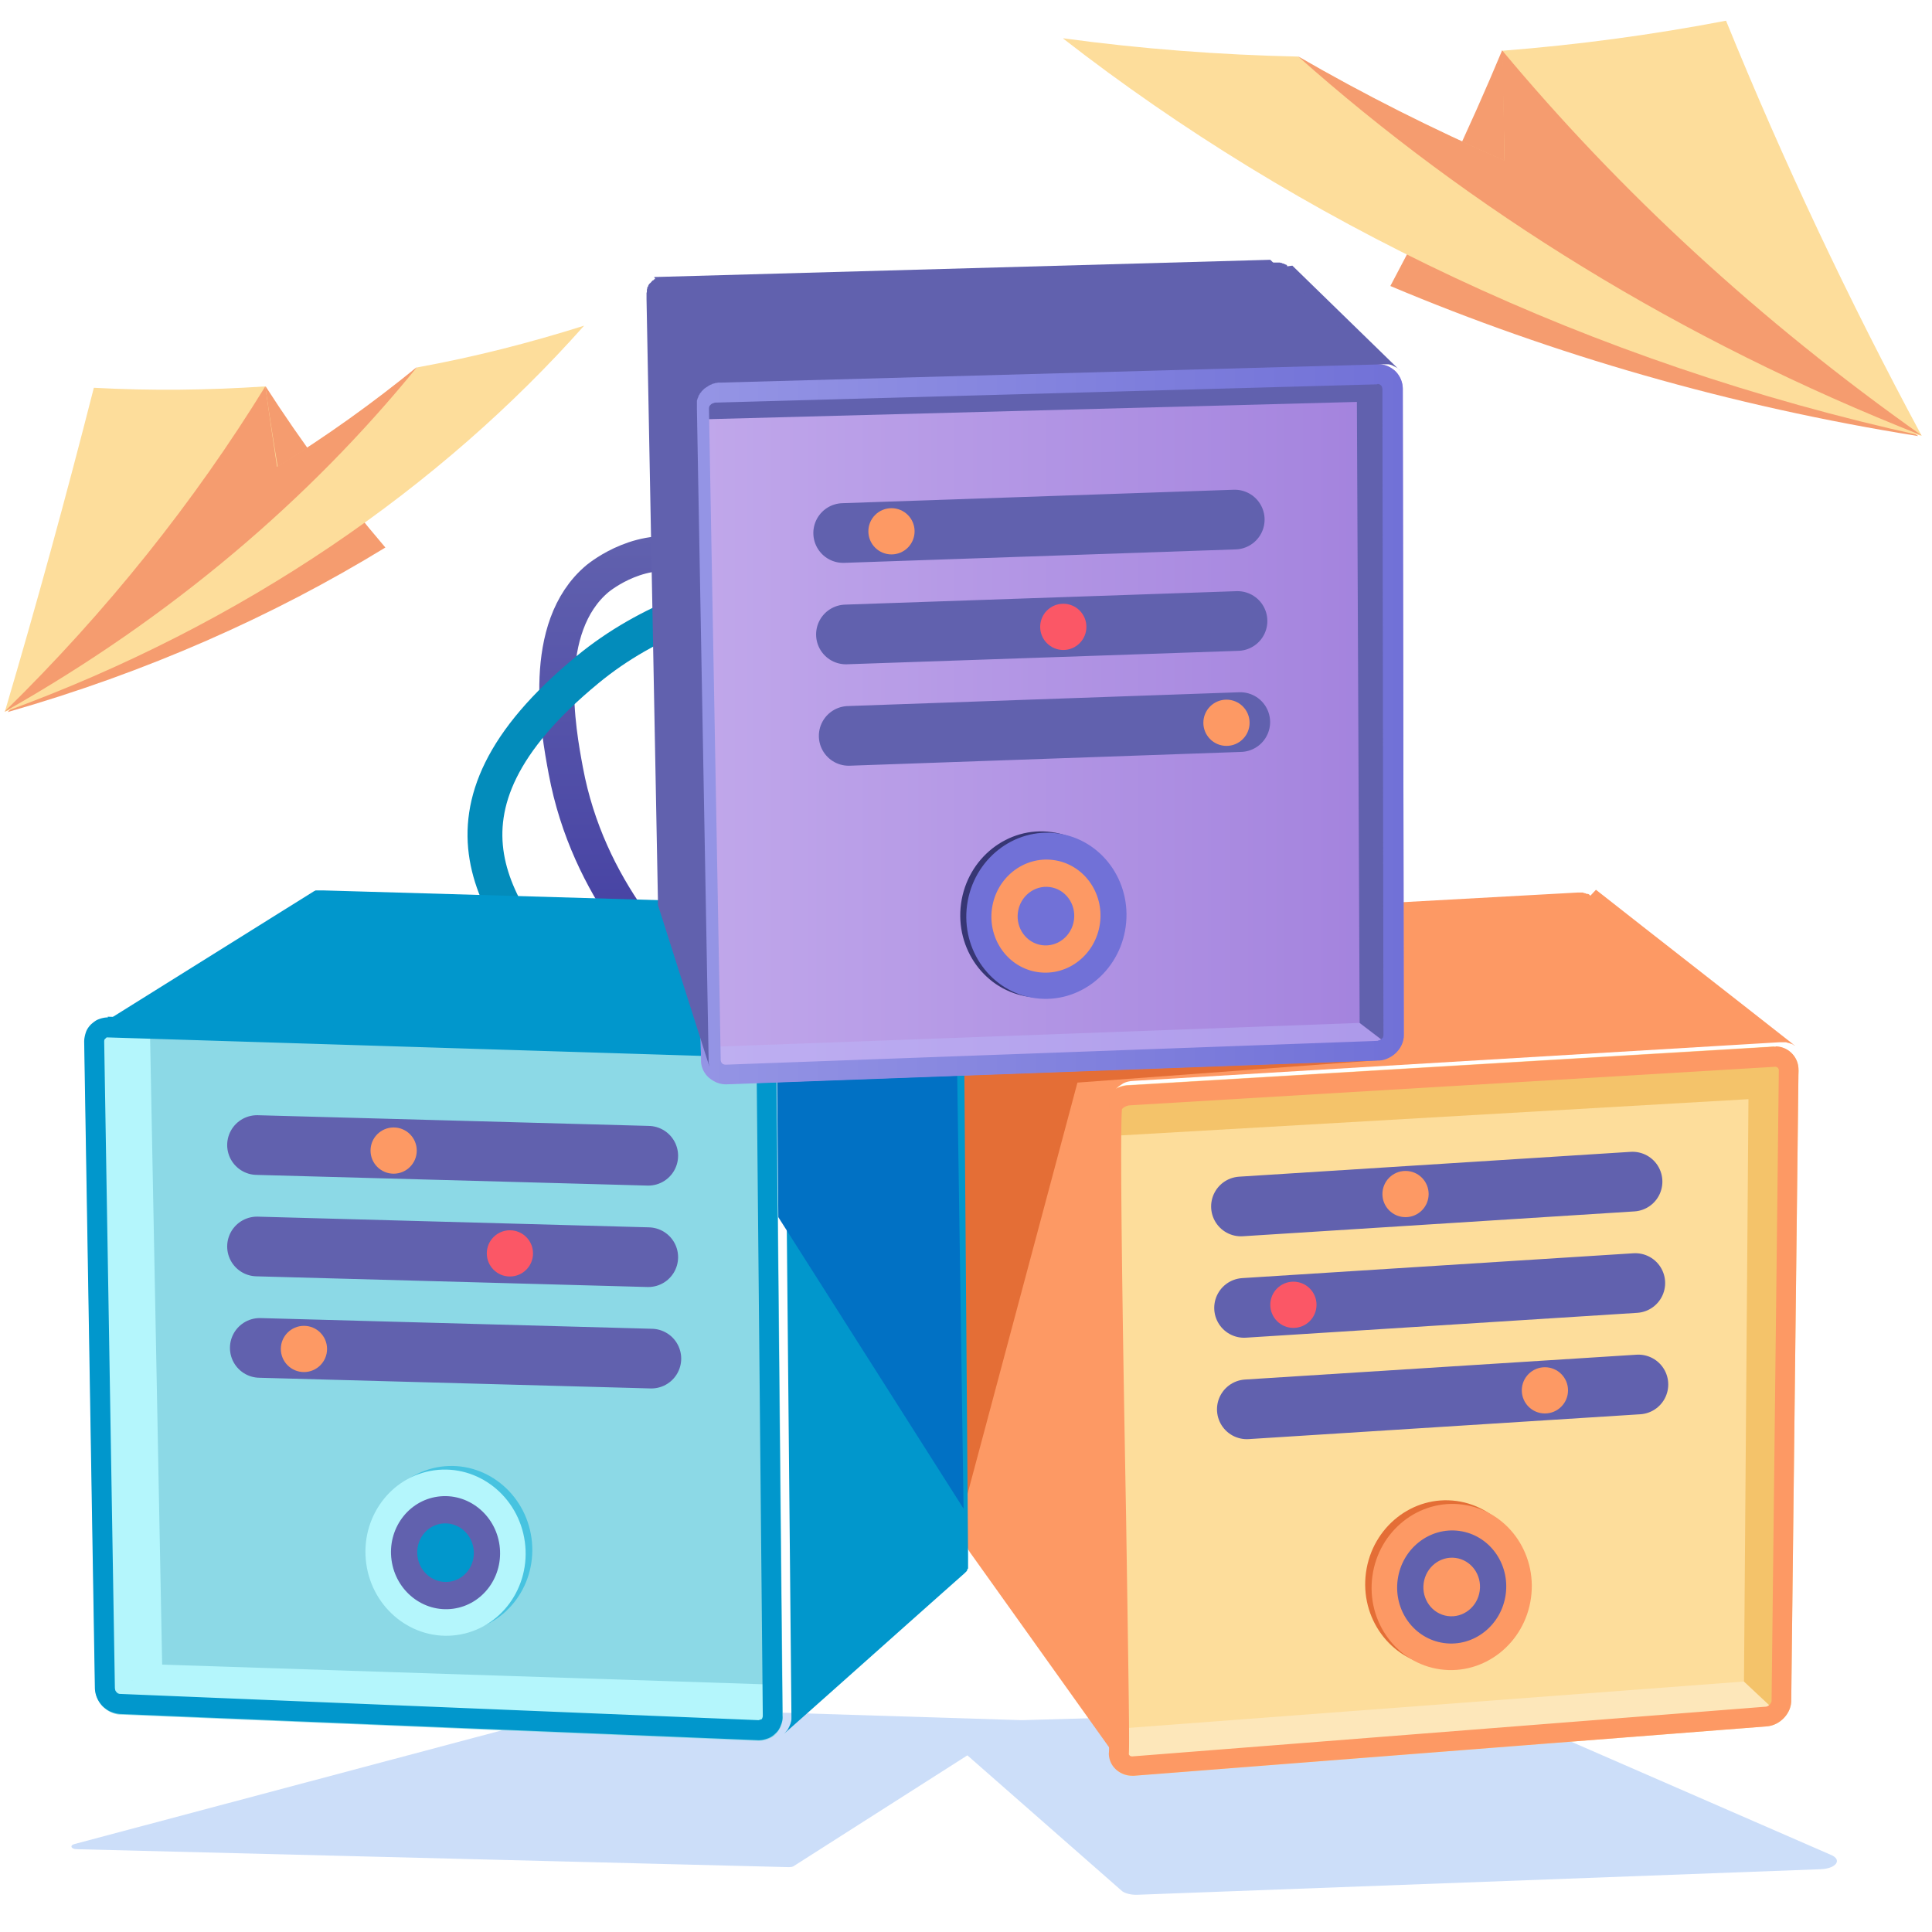 <svg id="Snow" xmlns="http://www.w3.org/2000/svg" viewBox="0 0 56 56"><defs><linearGradient id="linear-gradient" x1="19.11" y1="15.54" x2="19.11" y2="29.67" gradientUnits="userSpaceOnUse"><stop offset="0" stop-color="#6161ae"/><stop offset="1" stop-color="#403ba1"/></linearGradient><linearGradient id="linear-gradient-2" x1="19.97" y1="20.99" x2="40.68" y2="20.99" gradientUnits="userSpaceOnUse"><stop offset="0" stop-color="#c1a8eb"/><stop offset="1" stop-color="#a281dd"/></linearGradient><linearGradient id="linear-gradient-3" x1="19.97" y1="20.99" x2="40.68" y2="20.99" gradientUnits="userSpaceOnUse"><stop offset="0" stop-color="#9595e5"/><stop offset="1" stop-color="#7171d7"/></linearGradient><style>.cls-2{fill:#fb5766}.cls-9{fill:#fd9964}.cls-10{fill:#e46e36}.cls-11{stroke:#6161ae;stroke-width:1.73px;fill:none;stroke-linecap:round;stroke-miterlimit:10}.cls-15{fill:#0197cc}.cls-16{fill:#6161ae}.cls-17{fill:#fddd9b}.cls-18{fill:#7171d7}.cls-19{fill:#f59c6f}.cls-21{fill:#b4f6fc}</style></defs><path class="cls-19" d="M43.54 1.46c-.96 2.3-2.04 4.58-3.24 6.83 4.72 1.99 9.85 3.48 15.3 4.35-4.66-3.33-8.7-7.11-12.06-11.18Z"/><path class="cls-17" d="M30.82 1.11c2.27.31 4.54.48 6.8.53 1.9 1.1 3.9 2.11 5.99 3.02-.02-1.06-.03-2.13-.05-3.19 2.17-.17 4.33-.46 6.47-.87 1.66 4.08 3.55 8.09 5.67 12.03-9.68-2.13-18.12-6.25-24.88-11.51Z"/><path class="cls-19" d="M37.62 1.63c4.97 4.42 11.05 8.22 18.08 10.99C51 9.3 46.93 5.53 43.54 1.46c.02 1.06.05 2.13.07 3.19-2.09-.91-4.09-1.92-5.99-3.02ZM7.7 11.2c1.03 1.6 2.18 3.16 3.47 4.67-3.25 1.99-6.92 3.62-10.95 4.77 2.95-2.93 5.45-6.1 7.48-9.44Z"/><path class="cls-17" d="M16.93 9.44c-1.58.5-3.19.91-4.84 1.21-1.25 1.02-2.6 1.99-4.04 2.88-.13-.78-.25-1.55-.36-2.33-1.64.11-3.3.13-4.97.04-.8 3.14-1.66 6.28-2.58 9.39 6.97-2.54 12.66-6.54 16.79-11.19Z"/><path class="cls-19" d="M12.08 10.65c-3.09 3.8-7.1 7.24-11.95 9.98 2.98-2.92 5.51-6.1 7.56-9.43.11.78.22 1.55.34 2.33 1.44-.89 2.79-1.86 4.04-2.88Z"/><path d="m43.18 49.47-13.56.39-12.5-.39-14.96 3.98c-.15.04-.1.15.07.15l20.63.52s.09 0 .13-.02l5.05-3.22 4.49 3.94c.1.07.28.11.46.1l19.79-.74c.45-.02.63-.28.28-.42l-9.87-4.3Z" style="fill:#005de3;opacity:.2"/><path d="M22.08 18.77c-.18-1.26-.97-2.27-2.03-2.61-1.42-.45-2.64.54-2.73.61-1.69 1.42-1.14 4.39-.92 5.57.64 3.44 2.87 5.73 4.13 6.82" style="stroke:url(#linear-gradient);stroke-width:1.01px;fill:none;stroke-linecap:round;stroke-miterlimit:10"/><path d="M16.63 29.04c-2.17-2.54-4.68-5.45.4-9.63 3.55-2.93 8.67-2.81 10.07-2.68" style="stroke-width:1.01px;stroke:#038cbb;fill:none;stroke-linecap:round;stroke-miterlimit:10"/><path class="cls-17" d="M51.42 30.34c.39-.03.72.3.71.68l-.21 18.27c0 .38-.33.72-.71.75l-18.33 1.43a.66.66 0 0 1-.52-.17c-.14-.12-.01-.34-.01-.53.09-.39-.57-18.46-.38-18.83.11-.28.43-.48.73-.49l18.73-1.12Z"/><path style="fill:#fde7ba" d="M50.55 48.74 32.5 50.1l.16 1.1 18.81-1.6-.92-.86z"/><path style="fill:#f4c36a" d="m32.32 32.92 18.36-1.06-.13 16.88.92.86.66-18.58-.71-.68-19.19 1.31.09 1.27z"/><path class="cls-9" d="M51.47 30.34v.58s.04.01.06.03c0 0 .03.03.03.07l-.21 18.27c0 .08-.09.18-.18.18l-18.35 1.44s-.05 0-.07-.02c-.02-.02-.03-.03-.03-.05.02-.36 0-1.59-.08-6.89-.08-4.38-.19-10.93-.12-11.8.04-.05.13-.1.21-.11l18.74-1.12v-.58m0 0h-.05l-18.73 1.12c-.3.02-.62.22-.73.49-.19.37.26 18.49.18 18.87 0 .19.08.36.22.48.13.11.29.17.46.17h.06l18.33-1.43c.38-.03.71-.37.71-.75l.21-18.27a.672.672 0 0 0-.66-.69Z"/><path class="cls-9" d="M46.1 25.96h-.01l-.01-.02h-.01v-.01h-.01s0-.01-.01-.01c0 0-.02-.01-.03-.01H46c-.02 0-.03-.01-.05-.02h-.01c-.02 0-.04-.01-.06-.02H45.74l-17.41.96H28.06s-.01 0-.02.01c0 0-.01 0-.02.01 0 0-.01 0-.02.01h-.01s-.01 0-.02.01c0 0-.01 0-.02.01l-.02.02-.02.02-.02.02-.02.02-.02.02c0 .01-.02.02-.02.03 0 0 0 .01-.01.02 0 0 0 .01-.01.02v.01s0 .02-.01.02c0 .01-.01.02-.02.03v.28l.25 17.29v.1c0 .03.01.06.02.09 0 .03.02.06.04.08.01.03.03.05.05.08l4.31 6.04s-.04-.05-.05-.08-.03-.06-.04-.09c-.01-.03-.02-.06-.02-.1 0-.03.04-.09.04-.12l-.23-18.56v-.17c0-.01 0-.03.01-.04v-.03c0-.01 0-.03.01-.04 0 0 0-.02.01-.03 0-.01.01-.02.02-.04 0 0 0-.02.01-.03 0-.01.01-.02.02-.04 0 0 0-.02.02-.02 0-.01.02-.02.03-.04l.02-.02c.01-.02.03-.03.04-.05l.05-.05c.02-.02.04-.03.05-.04.02-.01.04-.03.06-.04s.04-.03.06-.04.09-.04.14-.05c.05-.01.1-.02.15-.02l18.73-1.12h.18c.02 0 .05.01.07.02h.01c.02 0 .04.01.05.02h.02c.02 0 .03.02.05.02 0 0 .02 0 .02.01s.03.02.05.03c-1.92-1.51-3.85-3.01-5.77-4.52Z"/><path class="cls-10" d="m27.93 43.73 3.3-12.35 8.73-.65-12.25-1.96.22 14.96z"/><path d="M21.78 30.07c.1 0 .2.03.28.07.09.04.17.1.23.17a.776.776 0 0 1 .22.53l.18 18.91c0 .1-.02.2-.05.28-.04.09-.09.16-.15.23s-.14.11-.23.15c-.09.03-.18.05-.28.05L3.49 49.7c-.1 0-.19-.03-.28-.07s-.16-.1-.23-.16a.776.776 0 0 1-.22-.52l-.31-18.73c0-.1.02-.2.05-.28s.09-.16.15-.23c.06-.06.14-.12.23-.15s.18-.05.28-.05l18.63.58Z" style="fill:#8cd9e6"/><path class="cls-21" d="m3.21 49.04 1.49-.79-.35-18.2H2.77l.44 18.99zM4.7 48.25l17.43.57.04 1.28-18.96-.48v-.58l1.49-.79z"/><path class="cls-15" d="M3.13 29.49v.58l18.63.58c.02 0 .04 0 .06.01.02.01.04.03.06.04.02.02.03.04.04.06 0 .02.01.05.01.07l.18 18.91s0 .04-.03.09l-.09.03L3.5 49.1c-.02 0-.04 0-.06-.01-.02 0-.04-.02-.06-.04-.02-.02-.03-.04-.04-.06 0-.02-.01-.04-.01-.07l-.31-18.73s0-.04.01-.06l.06-.06h.04v-.58m0 0c-.09 0-.18.02-.26.05-.09.03-.16.09-.23.15-.06.06-.12.14-.15.23s-.05.18-.05.28l.31 18.73a.776.776 0 0 0 .45.68c.09.04.18.06.28.07l18.49.76H22c.09 0 .17-.02.25-.05.09-.03.16-.08.23-.15.07-.06.12-.14.15-.23.04-.09.06-.18.05-.28l-.18-18.91a.776.776 0 0 0-.22-.53.912.912 0 0 0-.23-.17.887.887 0 0 0-.28-.07l-18.63-.58h-.02Z"/><path class="cls-15" d="M27.79 26.96v-.3c0-.01 0-.02-.02-.03 0 0 0-.01-.01-.02 0-.01-.01-.02-.02-.03 0 0 0-.01-.01-.02 0 0-.01-.02-.02-.03 0 0 0-.01-.01-.02 0 0-.01-.02-.02-.02 0 0-.01-.02-.02-.02l-.02-.02s-.02-.01-.02-.02c0 0-.02-.01-.03-.02 0 0-.02-.01-.03-.02 0 0-.01 0-.02-.01 0 0-.01 0-.02-.01 0 0-.01 0-.02-.01h-.02l-.01-.02h-.03l-.01-.01h-.15l-17.89-.52H9.15s-.01 0-.02.01-.01 0-.02.01c0 0-.01 0-.02.01l-6.05 3.78s.06-.03.09-.05l.09-.03s.06-.02.1-.02h.1l18.63.58h.07s.05 0 .07.01.05.01.07.02.04.02.07.03.04.02.06.03c.02.01.04.02.06.04s.04.03.06.04l.05.05.05.05c.01.02.03.03.04.05l.03.06.03.06c0 .02.02.04.02.07 0 .02.01.05.02.07s0 .05.01.07 0 .05 0 .08l.18 18.91v.08s0 .05-.01.08-.01.05-.02.07-.02.05-.03.07l-.03.06a.21.21 0 0 1-.04.06c-.01.02-.03.03-.04.05l-.05.05c1.75-1.55 3.49-3.11 5.24-4.66l.03-.03.02-.02s.02-.02.02-.03c0 0 0-.01.01-.02v-.02s.02-.01.02-.02v-.33l-.14-18.15Z"/><path style="fill:#0171c4" d="m22.56 35.28 5.37 8.45-.22-14.96-5.19 2.06.04 4.45z"/><path d="M39.91 10.55c.1 0 .2.02.29.05.09.04.17.09.24.15a.733.733 0 0 1 .22.52l.03 18.72c0 .1-.02.19-.06.28s-.09.17-.16.23-.14.12-.23.16c-.09.04-.18.06-.28.07l-18.89.69c-.1 0-.2-.01-.29-.05a.608.608 0 0 1-.24-.15c-.07-.06-.12-.14-.16-.22s-.06-.18-.06-.28l-.34-18.88c0-.1.02-.2.05-.29s.09-.17.16-.24c.07-.07.15-.13.24-.17.09-.04.19-.06.29-.07l19.19-.53Z" style="fill:url(#linear-gradient-2)"/><path style="fill:#bbbbfd;opacity:.4" d="m39.41 29.65-18.7.69.07 1.04 19.39-1.15-.76-.58z"/><path class="cls-16" d="M20.53 12.15v-.64l19.59-.5.05 19.22-.76-.58-.08-18-18.8.5z"/><path d="M39.93 11.13s.04 0 .05.01c.02 0 .03.02.05.03.01.01.02.03.03.05 0 .02.01.04.01.06L40.1 30s0 .04-.01.05c0 .02-.02.04-.04.06-.02.02-.04.03-.06.04-.02 0-.04.01-.06.02l-18.89.69s-.04 0-.06-.01c-.02 0-.04-.02-.05-.03-.01-.01-.02-.03-.03-.04 0-.02-.01-.03-.01-.05l-.34-18.88s0-.04.01-.06c0-.02.02-.04.04-.06.02-.02.04-.03.06-.04.02 0 .05-.02.07-.02l19.19-.53m.01-.59h-.02l-19.19.53c-.1 0-.2.03-.29.07a.807.807 0 0 0-.4.41c-.04.09-.06.19-.05.29l.34 18.88a.671.671 0 0 0 .22.5c.07.06.15.11.24.15.08.03.17.05.26.05h.03l18.89-.69c.1 0 .2-.03.28-.07a.785.785 0 0 0 .39-.39c.04-.09.06-.18.06-.28l-.03-18.72a.717.717 0 0 0-.73-.72Z" style="fill:url(#linear-gradient-3)"/><path class="cls-16" d="M37.31 7.72V7.7l-.01-.01-.02-.02h-.01s-.01 0-.02-.01h-.01s-.02-.01-.03-.02h-.02c-.02 0-.03-.02-.05-.02-.01 0-.02 0-.04-.01h-.18l-17.65.46H19.03s-.01 0-.02.01c0 0-.01 0-.02.01h-.01s-.02 0-.02.01l-.01.01-.02.02h-.01c-.01 0-.02.02-.03.03l-.02.02c0 .01-.02.02-.03.03l-.01.01c-.02.02-.03.04-.04.06v.01c-.01.02-.02.03-.03.05v.02s0 .02-.01.03v.05c0 .01 0 .03-.01.05v.18l.33 17.4V26.22c0 .01 0 .03.01.04l1.48 4.65s0-.03-.01-.05c0-.02 0-.03-.01-.05v-.1l-.34-18.88v-.19c0-.02 0-.03.01-.05 0 0 0-.02.01-.03 0-.02.01-.03.02-.05 0 0 0-.02.01-.03 0-.02.02-.04.03-.05v-.01c.01-.02.03-.04.05-.06 0 0 0-.01.01-.02l.04-.04.02-.02c.01-.01.02-.02.04-.03.01-.01.03-.02.04-.03a.21.21 0 0 0 .06-.04l.06-.03c.02 0 .04-.02.07-.03.02 0 .05-.01.07-.02.02 0 .05 0 .07-.01h.08l19.19-.53H40.23c.02 0 .04 0 .06.01.02 0 .04.01.06.02.02 0 .04.02.06.03 0 0 .01 0 .02.01.01 0 .02.01.04.02 0 0 .01 0 .02.01.01 0 .02.02.03.02l.02.02c.01.01.03.02.04.04L37.46 7.7Z"/><path class="cls-16" d="m20.71 11.08-1.75-3.05 17.86-.5 3.09 3.02-19.2.53z"/><path class="cls-11" d="m24.44 15.45 11.35-.39"/><circle class="cls-9" cx="25.84" cy="15.4" r=".67"/><path class="cls-11" d="M24.52 18.39 35.87 18"/><circle class="cls-2" cx="30.82" cy="18.17" r=".67"/><path class="cls-11" d="m24.6 21.33 11.35-.4"/><circle class="cls-9" cx="35.55" cy="20.95" r=".67"/><ellipse cx="30.15" cy="26.5" rx="2.41" ry="2.32" transform="rotate(-82.18 30.156 26.5)" style="fill:#373674"/><ellipse class="cls-18" cx="30.33" cy="26.55" rx="2.41" ry="2.32" transform="rotate(-82.18 30.327 26.547)"/><ellipse class="cls-9" cx="30.31" cy="26.55" rx="1.64" ry="1.58" transform="rotate(-82.18 30.316 26.548)"/><ellipse class="cls-18" cx="30.31" cy="26.55" rx=".85" ry=".82" transform="rotate(-82.18 30.316 26.548)"/><path class="cls-11" d="m35.97 34.97 11.35-.72"/><circle class="cls-9" cx="40.74" cy="34.61" r=".67"/><path class="cls-11" d="m36.06 37.91 11.34-.72"/><circle class="cls-2" cx="37.49" cy="37.82" r=".67"/><path class="cls-11" d="m36.14 40.85 11.35-.72"/><circle class="cls-9" cx="44.78" cy="40.3" r=".67"/><ellipse class="cls-10" cx="41.89" cy="45.9" rx="2.41" ry="2.32" transform="rotate(-82.18 41.888 45.896)"/><ellipse class="cls-9" cx="42.08" cy="46" rx="2.41" ry="2.32" transform="rotate(-82.18 42.079 46.001)"/><ellipse class="cls-16" cx="42.08" cy="46" rx="1.64" ry="1.58" transform="rotate(-82.18 42.079 46.001)"/><ellipse class="cls-9" cx="42.08" cy="46" rx=".85" ry=".82" transform="rotate(-82.18 42.079 46.001)"/><path class="cls-11" d="m18.79 33.5-11.34-.31"/><circle class="cls-9" cx="11.41" cy="33.35" r=".67"/><path class="cls-11" d="m18.79 36.44-11.34-.31"/><circle class="cls-2" cx="14.78" cy="36.33" r=".67"/><path class="cls-11" d="m18.88 39.38-11.35-.31"/><circle class="cls-9" cx="8.81" cy="39.1" r=".67"/><ellipse cx="13.1" cy="44.9" rx="2.32" ry="2.41" transform="rotate(-7.82 13.104 44.846)" style="fill:#47c3e0"/><ellipse class="cls-21" cx="12.91" cy="45.01" rx="2.32" ry="2.41" transform="rotate(-7.82 12.875 44.978)"/><ellipse class="cls-16" cx="12.91" cy="45.01" rx="1.58" ry="1.64" transform="rotate(-7.82 12.875 44.978)"/><ellipse class="cls-15" cx="12.91" cy="45.01" rx=".82" ry=".85" transform="rotate(-7.82 12.875 44.978)"/></svg>